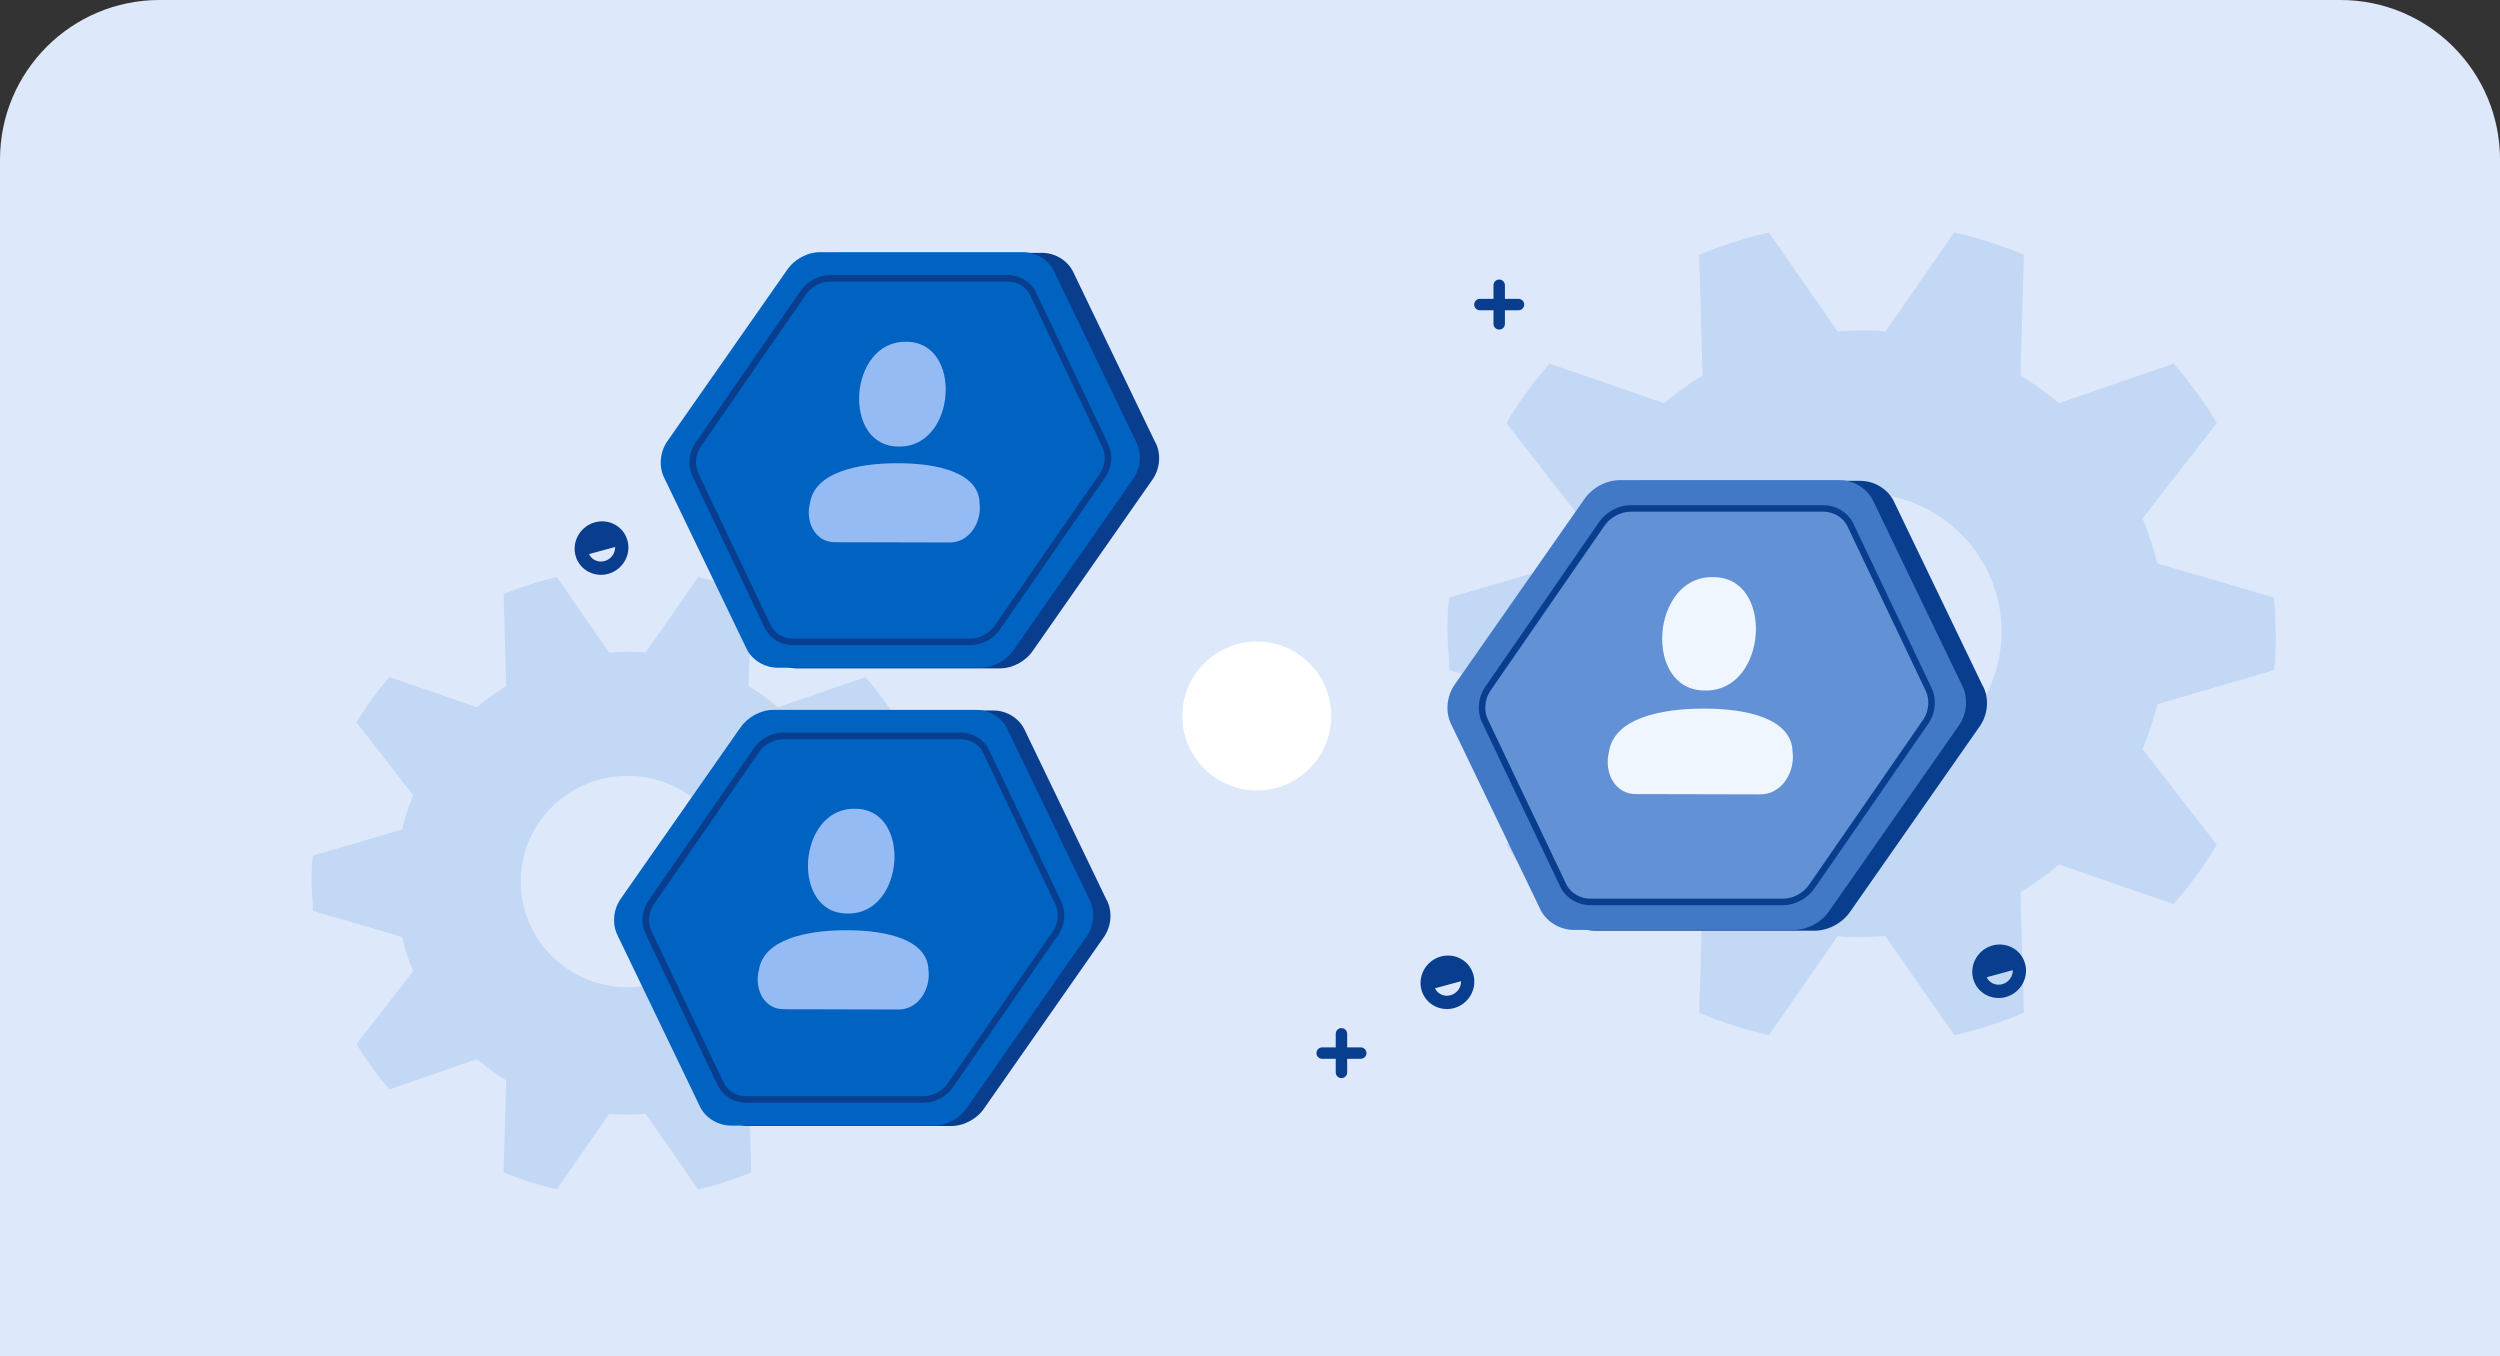 <?xml version="1.0" encoding="UTF-8"?>
<svg xmlns="http://www.w3.org/2000/svg" width="376" height="204" viewBox="0 0 376 204" fill="none">
  <rect x="0" y="0" width="376" height="204" fill="#333333" stroke="none"/>
  <path d="M0 24C0 10.745 10.745 0 24 0H352C365.255 0 376 10.745 376 24V204H0V24Z" fill="#DDE8FA"></path>
  <path opacity="0.12" d="M279.988 49.697C281.194 49.697 282.368 49.697 283.574 49.848L293.907 34.972C297.492 35.775 301.013 36.886 304.391 38.316L303.88 56.472C305.916 57.711 307.849 59.101 309.677 60.634L326.91 54.685C329.353 57.457 331.517 60.443 333.402 63.612L322.238 77.98C323.149 80.164 323.891 82.436 324.466 84.747L341.994 89.87C342.161 91.696 342.273 93.507 342.273 95.31C342.273 97.113 342.273 98.964 341.994 100.79L324.466 105.913C323.891 108.224 323.149 110.472 322.238 112.68L333.402 127.048C331.509 130.217 329.345 133.203 326.91 135.975L309.677 130.026C307.849 131.559 305.9 132.949 303.88 134.188L304.391 152.32C300.997 153.75 297.492 154.886 293.907 155.68L283.574 140.804C282.368 140.804 281.194 140.947 279.988 140.947C278.782 140.947 277.593 140.947 276.379 140.804L266.046 155.68C262.461 154.862 258.939 153.75 255.561 152.32L256.072 134.188C254.036 132.949 252.104 131.543 250.283 130.026L233.051 135.975C230.631 133.203 228.443 130.201 226.559 127.048L237.722 112.68C236.812 110.496 236.069 108.224 235.534 105.913L217.983 100.79C217.983 98.98 217.703 97.153 217.703 95.31C217.703 93.468 217.703 91.673 217.983 89.87L235.534 84.747C236.085 82.436 236.804 80.188 237.722 77.98L226.559 63.612C228.451 60.459 230.631 57.457 233.051 54.685L250.283 60.634C252.112 59.101 254.036 57.711 256.072 56.472L255.561 38.316C258.955 36.91 262.461 35.798 266.046 34.972L276.379 49.848C277.585 49.761 278.758 49.697 279.988 49.697ZM258.939 94.993C258.939 106.509 268.362 115.833 279.988 115.833C291.615 115.833 301.037 106.509 301.037 94.993C301.037 83.476 291.615 74.152 279.988 74.152C268.362 74.152 258.939 83.476 258.939 94.993Z" fill="#0063C1"></path>
  <path opacity="0.12" d="M94.376 98.031C95.296 98.031 96.191 98.031 97.111 98.146L104.992 86.799C107.727 87.411 110.413 88.259 112.99 89.349L112.6 103.198C114.153 104.143 115.627 105.203 117.022 106.373L130.166 101.835C132.03 103.949 133.68 106.227 135.118 108.644L126.603 119.604C127.297 121.27 127.864 123.002 128.302 124.765L141.672 128.673C141.799 130.066 141.885 131.447 141.885 132.822C141.885 134.198 141.885 135.609 141.672 137.002L128.302 140.91C127.864 142.673 127.297 144.387 126.603 146.071L135.118 157.031C133.674 159.448 132.024 161.726 130.166 163.84L117.022 159.302C115.627 160.472 114.141 161.532 112.6 162.477L112.99 176.308C110.401 177.398 107.727 178.264 104.992 178.87L97.111 167.523C96.191 167.523 95.296 167.632 94.376 167.632C93.456 167.632 92.549 167.632 91.623 167.523L83.741 178.87C81.007 178.246 78.32 177.398 75.744 176.308L76.134 162.477C74.581 161.532 73.107 160.459 71.718 159.302L58.574 163.84C56.728 161.726 55.059 159.436 53.622 157.031L62.137 146.071C61.443 144.405 60.876 142.673 60.468 140.91L47.08 137.002C47.08 135.621 46.867 134.228 46.867 132.822C46.867 131.417 46.867 130.048 47.08 128.673L60.468 124.765C60.888 123.002 61.437 121.288 62.137 119.604L53.622 108.644C55.066 106.239 56.728 103.949 58.574 101.835L71.718 106.373C73.113 105.203 74.581 104.143 76.134 103.198L75.744 89.349C78.333 88.277 81.007 87.429 83.741 86.799L91.623 98.146C92.543 98.079 93.438 98.031 94.376 98.031ZM78.32 132.58C78.32 141.364 85.508 148.477 94.376 148.477C103.244 148.477 110.431 141.364 110.431 132.58C110.431 123.796 103.244 116.684 94.376 116.684C85.508 116.684 78.32 123.796 78.32 132.58Z" fill="#0063C1"></path>
  <path d="M173.768 66.564L161.339 40.761C160.473 39.109 158.644 38.027 156.697 38.027H126.233C124.286 38.027 122.3 39.109 121.218 40.761L103.204 66.564C102.122 68.216 101.984 70.359 102.83 72.011L115.259 97.814C116.125 99.466 117.954 100.528 119.901 100.528H150.365C152.312 100.528 154.298 99.447 155.38 97.814L173.414 72.011C174.496 70.359 174.633 68.216 173.788 66.564H173.768Z" fill="#093E8E"></path>
  <path d="M118.332 40.66C119.433 39.008 121.4 37.926 123.347 37.926H153.811C155.758 37.926 157.587 39.008 158.452 40.66L170.882 66.463C171.727 68.115 171.59 70.259 170.508 71.911L152.473 97.714C151.372 99.366 149.405 100.428 147.458 100.428H116.994C115.047 100.428 113.218 99.346 112.353 97.714L99.924 71.911C99.078 70.259 99.216 68.115 100.297 66.463L118.332 40.66Z" fill="#0063C1"></path>
  <path d="M120.767 44.082L104.915 67.013C104.05 68.371 103.952 70.101 104.601 71.419L115.516 94.35C116.204 95.668 117.66 96.533 119.213 96.533H145.999C147.573 96.533 149.166 95.648 150.051 94.311L165.902 71.379C166.768 70.022 166.866 68.292 166.217 66.974L155.302 44.043C154.614 42.725 153.158 41.86 151.605 41.86H124.818C123.265 41.86 121.652 42.745 120.767 44.082Z" fill="#0063C1" stroke="#093E8E" stroke-width="0.979"></path>
  <path d="M136.225 51.405C127.591 51.287 126.549 67.276 135.222 67.158C143.876 67.276 144.879 51.287 136.225 51.405Z" fill="#95BBF4"></path>
  <path d="M142.706 81.589C145.852 81.688 147.701 78.403 147.327 75.669C147.229 71.107 141.073 69.651 134.957 69.671C128.841 69.671 122.508 71.087 121.82 75.669C121.112 78.403 122.528 81.609 125.655 81.55C131.338 81.55 137.002 81.57 142.666 81.589H142.706Z" fill="#95BBF4"></path>
  <path d="M298.229 103.209L284.774 75.277C283.837 73.488 281.857 72.317 279.75 72.317H246.772C244.665 72.317 242.514 73.488 241.343 75.277L221.842 103.209C220.671 104.997 220.522 107.318 221.438 109.106L234.893 137.038C235.829 138.826 237.809 139.976 239.917 139.976H272.895C275.002 139.976 277.152 138.805 278.323 137.038L297.846 109.106C299.017 107.318 299.166 104.997 298.25 103.209H298.229Z" fill="#093E8E"></path>
  <path d="M238.216 75.168C239.408 73.38 241.537 72.209 243.645 72.209H276.623C278.73 72.209 280.71 73.38 281.647 75.168L295.102 103.1C296.017 104.888 295.868 107.209 294.698 108.997L275.175 136.929C273.983 138.718 271.854 139.867 269.746 139.867H236.769C234.661 139.867 232.681 138.696 231.744 136.929L218.289 108.997C217.374 107.209 217.523 104.888 218.694 103.1L238.216 75.168Z" fill="#4279C7"></path>
  <path d="M240.854 78.872L223.695 103.696C222.758 105.165 222.652 107.038 223.354 108.465L235.17 133.288C235.915 134.715 237.491 135.652 239.172 135.652H268.169C269.872 135.652 271.596 134.694 272.555 133.246L289.714 108.422C290.651 106.953 290.757 105.08 290.055 103.653L278.239 78.83C277.494 77.403 275.918 76.467 274.236 76.467H245.24C243.558 76.467 241.812 77.425 240.854 78.872Z" fill="#6291D5" stroke="#093E8E" stroke-width="0.979"></path>
  <path d="M257.585 86.799C248.239 86.672 247.111 103.98 256.499 103.852C265.867 103.98 266.953 86.672 257.585 86.799Z" fill="#F0F6FF"></path>
  <path d="M264.6 119.474C268.006 119.581 270.008 116.025 269.603 113.066C269.497 108.127 262.833 106.551 256.212 106.573C249.591 106.573 242.736 108.106 241.991 113.066C241.224 116.025 242.757 119.496 246.142 119.432C252.295 119.432 258.426 119.453 264.558 119.474H264.6Z" fill="#F0F6FF"></path>
  <path d="M166.448 135.388L154.018 109.586C153.153 107.934 151.324 106.852 149.377 106.852H118.913C116.966 106.852 114.98 107.934 113.898 109.586L95.883 135.388C94.802 137.04 94.664 139.184 95.51 140.836L107.939 166.639C108.804 168.291 110.633 169.353 112.58 169.353H143.044C144.991 169.353 146.978 168.271 148.059 166.639L166.094 140.836C167.176 139.184 167.313 137.04 166.468 135.388H166.448Z" fill="#093E8E"></path>
  <path d="M111.316 109.501C112.418 107.849 114.384 106.768 116.331 106.768H146.795C148.742 106.768 150.571 107.849 151.437 109.501L163.866 135.304C164.712 136.956 164.574 139.1 163.492 140.752L145.458 166.555C144.356 168.207 142.39 169.289 140.443 169.289H109.979C108.032 169.289 106.203 168.207 105.337 166.555L92.908 140.732C92.062 139.08 92.2 136.937 93.282 135.285L111.316 109.482V109.501Z" fill="#0063C1"></path>
  <path d="M113.712 112.907L97.861 135.839C96.995 137.196 96.897 138.926 97.546 140.244L108.461 163.175C109.15 164.493 110.605 165.358 112.159 165.358H138.945C140.518 165.358 142.111 164.473 142.996 163.136L158.848 140.205C159.713 138.848 159.811 137.117 159.162 135.799L148.247 112.868C147.559 111.55 146.104 110.685 144.55 110.685H117.764C116.19 110.685 114.597 111.57 113.712 112.907Z" fill="#0063C1" stroke="#093E8E" stroke-width="0.979"></path>
  <path d="M128.53 121.639C119.896 121.521 118.854 137.511 127.527 137.393C136.161 137.511 137.183 121.521 128.53 121.639Z" fill="#95BBF4"></path>
  <path d="M135.018 151.827C138.165 151.925 140.014 148.641 139.64 145.907C139.542 141.344 133.406 139.889 127.27 139.909C121.153 139.909 114.82 141.325 114.132 145.907C113.424 148.641 114.84 151.846 117.967 151.787C123.651 151.787 129.315 151.807 134.979 151.827H135.018Z" fill="#95BBF4"></path>
  <path d="M220.093 147.03C219.752 145.761 218.425 145.004 217.115 145.356C215.797 145.709 214.975 147.04 215.269 148.342L220.093 147.03ZM220.093 147.03C220.432 148.34 219.616 149.737 218.257 150.101C216.905 150.463 215.566 149.656 215.269 148.342L220.093 147.03ZM214.164 148.601L214.164 148.601C214.599 150.556 216.585 151.722 218.551 151.21L218.551 151.21L218.554 151.209C220.514 150.684 221.704 148.662 221.19 146.739C220.696 144.844 218.733 143.76 216.836 144.268C214.943 144.776 213.743 146.699 214.164 148.601Z" fill="#093E8E" stroke="#093E8E" stroke-width="0.86"></path>
  <path d="M303.069 145.37C302.729 144.102 301.401 143.345 300.091 143.696C298.774 144.049 297.951 145.381 298.245 146.682L303.069 145.37ZM303.069 145.37C303.409 146.681 302.592 148.078 301.233 148.442C299.882 148.804 298.543 147.996 298.245 146.683L303.069 145.37ZM297.14 146.941L297.141 146.942C297.575 148.897 299.562 150.063 301.527 149.55L301.527 149.55L301.53 149.55C303.49 149.024 304.681 147.003 304.166 145.08C303.673 143.184 301.709 142.101 299.813 142.609C297.92 143.116 296.719 145.039 297.14 146.941Z" fill="#093E8E" stroke="#093E8E" stroke-width="0.86"></path>
  <path d="M92.866 81.725C92.525 80.457 91.198 79.7 89.888 80.051C88.57 80.404 87.748 81.736 88.042 83.037L92.866 81.725ZM92.866 81.725C93.205 83.036 92.389 84.433 91.03 84.797C89.679 85.159 88.34 84.352 88.042 83.037L92.866 81.725ZM86.937 83.296L86.937 83.297C87.372 85.252 89.359 86.418 91.324 85.905L91.324 85.905L91.327 85.905C93.287 85.379 94.478 83.358 93.963 81.435C93.469 79.539 91.506 78.456 89.61 78.964C87.717 79.471 86.516 81.394 86.937 83.296Z" fill="#093E8E" stroke="#093E8E" stroke-width="0.86"></path>
  <path d="M201.754 155.484L201.754 161.288M204.655 158.386H198.852" stroke="#093E8E" stroke-width="1.72" stroke-linecap="round"></path>
  <path d="M225.48 42.903L225.48 48.707M228.382 45.805H222.578" stroke="#093E8E" stroke-width="1.72" stroke-linecap="round"></path>
  <circle cx="189.027" cy="107.684" r="11.199" fill="white"></circle>
</svg>

